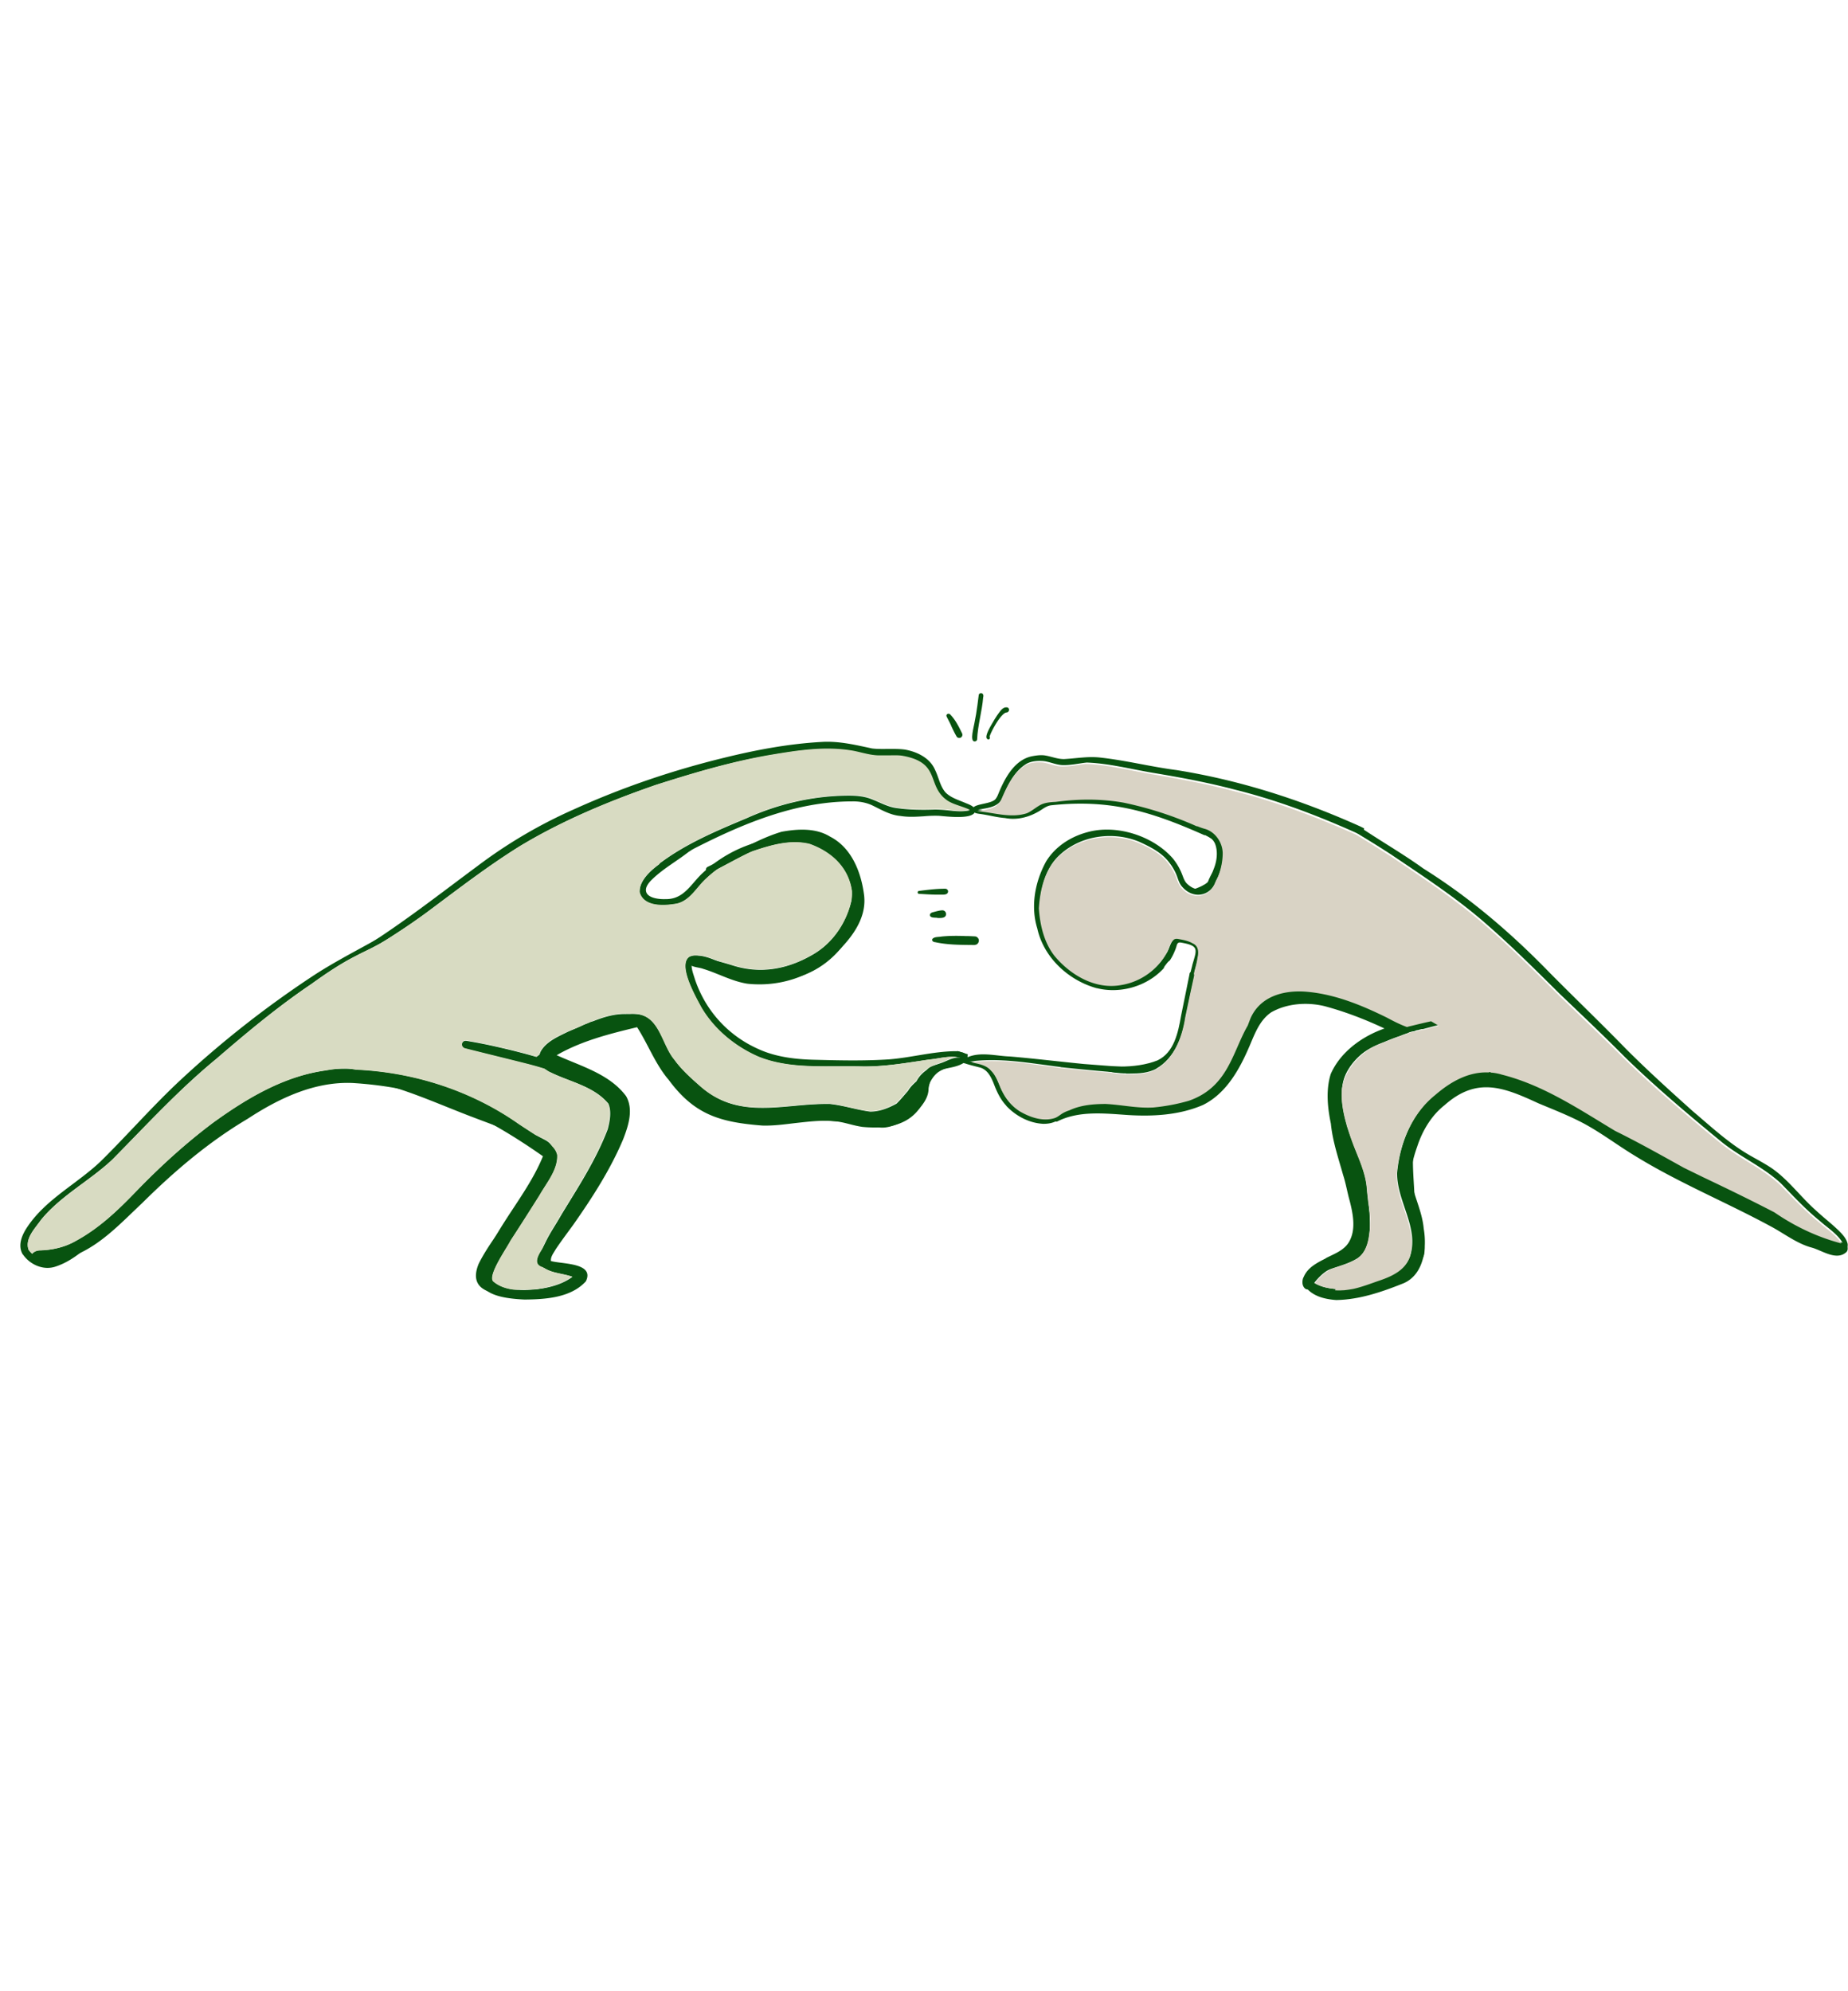 <svg xmlns="http://www.w3.org/2000/svg" width="272" height="293" fill="none"><path fill="#085310" d="M53.142 140.081c-.165-.07-.094-.305 0-.4 5.965-3.694 11.507-8.072 17.144-12.237a71.482 71.482 0 0 1 14.114-8.307c7.21-3.272 14.632-5.79 22.288-7.649 4.697-1.153 9.488-2.047 14.326-2.306 2.513-.141 4.932.447 7.351.965.775.094 1.55.07 2.301.07.846 0 1.691-.023 2.537.095 1.832.329 3.687 1.247 4.439 3.012.54 1.106.728 2.4 1.55 3.318.798.777 1.878 1.083 2.865 1.506.61.259 1.808.612 1.362 1.483-.705.941-4.04.518-5.214.423a17.7 17.7 0 0 0-2.231.071c-1.151.071-2.302.141-3.429-.047-1.55-.118-2.912-.965-4.251-1.6-.892-.4-1.925-.565-2.865-.542-8.267 0-16.04 3.248-23.274 6.943a82.718 82.718 0 0 0-4.204 2.518c-.21.165-.47.306-.704.471v-.024c-.024-.071-.07-.141-.094-.235-.047-.142-.07-.306-.094-.447v-.071c3.852-2.918 8.408-4.824 12.846-6.684 4.604-2.071 9.582-3.247 14.632-3.318 1.291-.023 2.607.047 3.804.541 1.222.471 2.396 1.154 3.688 1.295 1.831.259 3.757.282 5.589.212.634 0 1.292.047 1.926.117 1.057.118 2.113.236 3.147 0-1.034-.517-2.278-.729-3.265-1.341-3.241-2.189-.869-5.625-6.74-6.637-.704-.094-1.386-.07-2.09-.047h-1.151c-1.503.024-2.889-.541-4.368-.753-4.016-.612-8.009.047-11.931.706-5.66.965-11.179 2.613-16.65 4.354-6.929 2.4-13.786 5.248-20.057 9.037-4.697 2.918-9.112 6.33-13.528 9.625-2.113 1.553-4.297 3.036-6.552 4.377-.963.565-1.95 1.106-2.983 1.53-.046 0-.117.024-.164.024h-.094l.024-.048Z"/><path fill="#085310" d="M3.352 184.607c-.822-1.365-.07-2.989.751-4.166 2.725-4 7.234-6.236 10.686-9.507 4.016-3.954 7.727-8.237 11.86-12.073a149.217 149.217 0 0 1 19.493-15.297c5.26-3.436 11.132-5.883 16.181-9.672a.282.282 0 0 1 .352.071.254.254 0 0 1-.07.329c-2.302 1.553-4.415 3.295-6.858 4.66-1.127.611-2.278 1.153-3.405 1.741-2.278 1.153-4.392 2.589-6.482 4.095-4.955 3.342-9.488 7.131-13.997 11.014-5.566 4.565-10.31 9.766-15.336 14.849-3.335 3.13-7.586 5.295-10.498 8.872-.869 1.248-2.372 2.707-1.832 4.354.963 1.459 2.912 1.671 4.392.989 3.969-1.671 6.6-5.366 10.146-7.625.234-.142.493-.306.751-.424-.047.047-.07.094-.117.165a1.619 1.619 0 0 0-.235.871c0 .188 0 .376.07.541-1.198.729-2.301 1.577-3.358 2.471-2.396 2.024-4.58 4.495-7.61 5.507a3.738 3.738 0 0 1-1.244.212c-1.41 0-2.818-.801-3.617-1.977h-.023Zm123.533-18.78c-1.197-.165-2.419-.612-3.593-.776-2.278-.236-4.556-.189-6.834-.118-1.574.047-3.171.094-4.768.023-3.663-.07-7.374-.941-10.169-3.388-2.278-2.401-4.697-4.825-6.012-7.908-.446-.894-.47-2-1.104-2.777-1.48-.988-3.476-.588-5.096-.235-1.315.494-2.63 1.012-3.899 1.624-.117-.165-.281-.283-.446-.4a1.925 1.925 0 0 0-.61-.236c.258-.141.516-.258.728-.376 2.865-1.318 6.223-2.824 9.347-1.553 1.056.423 1.385 1.506 1.714 2.494.4 1.13 1.01 2.354 1.691 3.295 3.311 4.448 6.224 7.648 11.954 8.401 2.349.377 4.744.283 7.116.212 1.855-.07 3.687-.118 5.519 0 1.362 0 2.724.447 4.063.659 2.302.4 4.838.235 6.787-1.153 1.315-.941 1.973-2.495 2.49-3.977.211-1.036.282-2.377 1.479-2.754 1.315-.541 2.912-.4 4.087-1.2-1.527-.4-3.1.118-4.627.259-3.217.471-6.435 1.036-9.699 1.012-1.292-.047-2.584-.024-3.875-.024-3.899.024-7.844.071-11.508-1.412-3.452-1.506-6.552-4.024-8.455-7.319-.751-1.459-3.593-6.33-1.644-7.436 1.644-.494 3.429.4 4.862 1.035 1.197.565 2.348.895 3.616 1.106 3.335.518 7.046.424 9.935-1.506 3.288-2.282 6.27-6.33 5.401-10.496-.587-3.388-3.076-5.577-6.2-6.683-3.17-.777-6.364.4-9.347 1.388-2.161.824-4.11 2.071-5.801 3.648-1.409 1.271-2.348 3.248-4.321 3.742-1.832.329-4.909.565-5.52-1.671-.14-2.683 4.181-5.13 6.271-6.142.306-.094 1.222-.659 1.292-.165 0 .118-.094.212-.188.212-1.785 1.435-3.804 2.518-5.472 4.118-.4.377-.775.8-.94 1.318-.352 1.483 1.856 1.694 2.866 1.647 2.748.047 3.758-2.329 5.542-3.93 2.161-1.977 4.744-3.483 7.539-4.33 2.513-.8 5.167-1.53 7.844-1.059a10.651 10.651 0 0 1 5.261 2.989c1.691 1.859 2.607 4.471 2.442 6.966-.563 5.365-5.025 10.19-10.333 11.061-2.701.541-5.543.305-8.22-.353-1.879-.471-3.476-1.742-5.401-2.071-.306 0-.799-.212-.846.235-.07.777.258 1.53.47 2.259 1.55 4.636 4.885 8.307 9.323 10.284 2.701 1.248 5.754 1.553 8.666 1.601 3.523.094 7.093.164 10.616-.071 3.264-.259 6.482-1.177 9.77-1.2.188 0 .399 0 .61.07.141.047.282.094.423.118.352.141.634.4.611.847 0 .212-.165.424-.306.589-.939.682-2.207.776-3.311 1.059-.587.188-1.409.164-1.668.823-.634 5.484-3.475 7.719-8.266 7.719-.611 0-1.222-.023-1.903-.094h.047Z"/><path fill="#085310" d="M80.384 155.119c-.4-.376.118-.776.4-.988 1.737-1.342 3.522-2.659 5.542-3.483.376-.094.845-.518 1.221-.188.165-.047.329-.142.493-.165.447-.047.517.494.141.659-.916.659-1.972 1.106-2.959 1.671-.4.235-.822.494-1.221.729-.493.306-1.057.636-1.55.918-.423.259-.846.494-1.292.73-.14.094-.305.188-.493.188a.394.394 0 0 1-.258-.094l-.024.023Zm-61.79 23.134c-.14-.212 0-.424.118-.589.516-.635 1.127-1.223 1.667-1.835.376-.447.798-.871 1.245-1.271a.352.352 0 0 1 .423 0c.14.118.187.306.093.471-.446.706-1.033 1.27-1.597 1.859-.352.306-1.174 1.459-1.714 1.459-.094 0-.188-.024-.258-.118l.023.024Z"/><path fill="#085310" d="M75.475 190.514c-3.053.047-6.623-.612-5.026-4.519 1.033-2.094 2.513-4.048 3.78-5.954 1.058-1.53 2.067-3.059 3.1-4.589 1.058-1.694 2.56-3.318 2.984-5.295.046-.541.352-1.13-.047-1.53-1.034-.823-2.373-1.082-3.57-1.553-2.654-1.012-5.308-1.977-7.938-2.989-3.946-1.529-7.82-3.247-11.884-4.4-1.761-.542-3.523-1.083-5.33-1.365a16.362 16.362 0 0 0-3.383.211c-2.583.471-4.838 1.836-7.116 3.083-4.955 2.636-9.746 5.578-14.115 9.084a60.707 60.707 0 0 0-5.12 5.013c-1.173 1.224-2.277 2.542-3.663 3.506-.211.189-.634.306-.704-.07-.024-.165.093-.306.187-.4 3.194-3.06 6.013-6.519 9.441-9.319 3.312-2.613 6.858-4.966 10.522-7.061 4.18-2.235 8.314-5.224 13.245-5.106 1.08-.024 2.138.329 3.171.564 2.49.683 4.955 1.53 7.421 2.33 3.64 1.295 7.163 2.895 10.757 4.26 2.56 1.035 5.166 1.93 7.632 3.13.54.282 1.175.565 1.362 1.177.188 2.212-1.01 4.188-2.184 5.954-1.925 3.035-3.969 5.977-5.871 9.036-.728 1.295-1.879 2.518-1.973 4.048.329 2.306 3.335 1.953 5.05 2.071 2.442.071 5.025-.165 7.28-1.153.4-.188 1.01-.4.869-.941-.047-.142-.164-.189-.282-.283-.869-.518-1.879-.541-2.842-.729-2.184-.118-2.841-.706-1.597-2.683.752-1.247 1.433-2.542 2.161-3.789 2.02-3.53 4.345-6.895 6.27-10.496 1.058-1.906 2.067-3.907 2.255-6.095.329-2.589-4.18-3.883-6.059-4.825-2.255-.941-4.556-1.741-6.928-2.306-2.983-.753-5.989-1.482-8.971-2.236a.553.553 0 0 1-.4-.635.592.592 0 0 1 .634-.494c1.057.165 2.161.376 3.194.588 5.402 1.177 10.804 2.589 15.735 5.083 2.114.965 4.721 2.707 4.063 5.39-.281 1.788-1.01 3.459-1.878 5.036-2.866 5.318-6.435 10.237-9.441 15.485-.094.259-.681.871-.212.988 1.245.283 2.56.259 3.758.73 1.01.282 1.832 1.412.822 2.236-.47.4-1.057.611-1.62.847-2.114.847-4.44.965-6.694.965h-.892.047Z"/><path fill="#085310" d="M78.646 156.296c-.235-.259 0-.541.235-.682 1.268-1.036 2.63-1.977 4.086-2.66a.394.394 0 0 1 .353.094c.211.236.023.518-.212.636-.376.282-.751.565-1.15.824-.823.564-1.597 1.247-2.443 1.788-.117.071-.258.094-.376.024-.07.047-.14.094-.235.094a.3.3 0 0 1-.258-.118Zm98.662-33.371c-7.868-3.506-13.857-5.342-22.523-4.424-.54.047-.962.306-1.385.588-1.621 1.083-3.546 1.671-5.472 1.295-1.222-.094-2.372-.424-3.57-.589-.446-.07-1.151-.094-1.221-.659 0-.964 2.959-.706 3.476-1.67.164-.212.281-.518.375-.753.916-2.213 2.325-4.872 4.862-5.413.61-.118 1.244-.212 1.855-.141 1.033.141 2.02.611 3.077.541h-.047c1.667-.094 3.335-.4 5.026-.235 3.828.4 7.562 1.364 11.39 1.859 9.3 1.482 18.248 4.353 26.82 8.189.282.118.54.259.822.4a2.168 2.168 0 0 0-.117.871c0 .094 0 .188.047.283-6.13-2.801-12.448-5.248-19-6.872-4.016-1.059-8.102-1.812-12.212-2.495-3.171-.541-6.341-1.365-9.559-1.482-1.104.117-2.184.376-3.288.376-1.033.047-1.996-.447-3.006-.588-.845-.071-1.785-.024-2.536.376-1.856 1.106-2.772 3.154-3.594 5.037-.587 1.435-2.301 1.482-3.593 1.741 2.419.188 4.956 1.083 7.351.306.634-.282 1.221-.777 1.785-1.106.728-.471 1.597-.541 2.442-.565 3.312-.447 6.694-.471 10.005.118a52.978 52.978 0 0 1 12.4 4.259c.024.024.071.047.094.071.094.094.188.165.282.235.141.165.305.283.493.4.024 0 .071.047.094.047.071.118.141.236.235.33.047.047.071.118.118.165a1.183 1.183 0 0 0-.165.353c-.563-.33-1.151-.612-1.738-.895l-.023.047Zm17.612 67.801c-2.536-.165-4.016-2.307-1.409-3.954 1.55-1.012 3.476-1.224 5.097-2.071 2.043-.918 1.831-3.53 1.808-5.389-.141-1.953-.258-4.048-.634-5.954-1.198-3.93-3.194-7.672-3.499-11.837-.165-3.483 1.338-5.837 3.616-7.484a10.976 10.976 0 0 0 1.668-1.012c.493-.259 1.01-.494 1.55-.73.916-.259 1.855-.517 2.724-.917.024 0 .047 0 .071-.048l1.831-.494c.963-.235 1.95-.47 2.913-.682.375.235.751.447 1.127.682-.775.189-1.574.4-2.349.612h-.164c-.07 0-.141.024-.211.047-.094.024-.212.047-.306.094-.164 0-.329.047-.469.118-.047 0-.071.024-.118.047-.023 0-.047 0-.07.024-.071 0-.165 0-.235.023-.235.047-.47.118-.681.235-.353.118-.681.236-1.01.377-.094.024-.164.071-.258.094-.775.259-1.527.565-2.255.871-7.233 2.683-7.046 7.86-4.744 14.238.798 2.306 1.996 4.518 2.255 6.966.211 2.988 1.503 8.872-1.48 10.66-1.597.965-3.523 1.248-5.19 2.071-.799.4-2.208 1.389-.869 2.071 2.982 1.224 10.028-.706 12.752-2.377 3.594-2.424 2.043-4.165 1.362-7.601-.681-3.201-.798-6.542-.728-9.813.094-6.307 4.838-9.343 10.193-11.344a52.006 52.006 0 0 1 2.302-.729c.258.259.54.518.798.753-3.687.965-7.304 2.777-9.418 4.612-3.663 3.083-2.935 8.261-2.724 12.544.118 1.859.493 3.671.963 5.483.282 1.247.775 2.542.446 3.836-1.104 3.154-4.697 4.307-7.609 5.13-1.879.448-3.828.871-5.777.871-.4 0-.822 0-1.222-.047l-.047.024Zm-54.086-35.936s.047-.071.094-.118c.117.047.258.094.376.118.164.047.352.117.516.141.212.094.423.164.634.212-.046.164-.046.329-.046.47v.236c-.916-.165-1.644-.448-1.551-1.059h-.023Z"/><path fill="#085310" d="M201.99 153.566a10.7 10.7 0 0 0-.775-.329c.235-.165.47-.33.704-.518a.423.423 0 0 0 .118-.094c.047 0 .117-.047.164-.071.165.071.329.165.446.33.188.329-.094.729-.446.729-.07 0-.141 0-.211-.047Zm-24.471-30.641s-.305-.212-.187-.376c.234-.165.563.07.798.141.024-.071.071-.141.141-.165.141.165.305.282.493.4.024 0 .071.047.118.047.094.141.164.259.258.4 0 0-.024-.047-.047-.07.164.235.305.494.517.706v.211c-.705-.447-1.409-.847-2.091-1.317v.023Zm-29.403 39.795c-.822-.87-1.362-1.976-1.785-3.082-.399-1.036-.916-2.166-2.02-2.519-.704-.188-1.409-.353-2.09-.564-.211-.094-.564-.071-.493-.377.07-.165.258-.141.423-.094.07 0 .141.024.188.024 1.221.258 2.653.305 3.522 1.364.893.895 1.175 2.236 1.762 3.295.563 1.059 1.409 2.001 2.419 2.636 1.55.894 3.429 1.553 5.166.988.47-.188.822-.564 1.292-.776.752-.4 1.644-.589 2.466-.683 1.785-.212 3.593-.094 5.378-.07 2.278.07 4.533.047 6.811-.047.916 0 1.832-.071 2.748-.142.188 0 .375.142.375.353 0 .189-.14.353-.352.377-2.16.118-4.321.424-6.505.329-1.903-.047-3.805-.141-5.707-.211-1.621 0-3.241-.024-4.744.541-.47.188-.822.494-1.245.776-.681.424-1.456.565-2.231.542-2.067-.118-4.016-1.177-5.402-2.66h.024Z"/><path fill="#085310" d="M156.101 157.025c-4.533-.564-9.16-1.459-13.716-.753-.117.236-.563.118-.516-.141 0-.235.235-.376.422-.494 1.997-.918 4.251-.235 6.341-.165 3.641.306 7.257.753 10.898 1.106 2.113.165 4.25.33 6.364.471a1.598 1.598 0 0 0-.399.824v.047a311.388 311.388 0 0 1-9.371-.871l-.023-.024Zm14.419 6.519a4.993 4.993 0 0 1-1.01-.164c-.164-.071-.422-.095-.375-.33.023-.094.117-.165.211-.141.47-.094.963-.118 1.433-.165 1.479-.094 2.935-.117 4.344-.612 3.241-1.341 5.566-4.118 6.952-7.272.798-1.67 1.268-3.506 1.973-5.2 1.409-3.13 4.673-4.095 7.844-3.907 4.298.282 8.384 1.953 12.212 3.836.986.518 1.973 1.012 3.006 1.412.352.141.752.235 1.057.494a.45.45 0 0 1 .141.165h-.047c-.047 0-.071.023-.117.047 0 0-.047 0-.071.024-.07 0-.164 0-.235.023a2.362 2.362 0 0 0-.681.235l-.423.142c-1.761-.612-3.358-1.624-5.049-2.424-2.654-1.201-5.402-2.213-8.243-2.777-3.1-.518-7.046-.189-8.572 3.012-1.034 2.683-1.762 5.53-3.382 7.954-1.268 2.095-3.241 3.672-5.331 4.848-1.245.636-2.631.8-4.016.8-.541 0-1.057-.023-1.574-.047l-.047.047Zm97.981 20.498c-4.932-1.93-9.206-5.107-13.809-7.672-4.321-2.259-8.572-4.683-12.823-7.06-4.345-2.283-8.643-4.73-13.011-6.943-2.677-1.247-5.425-2.659-8.243-3.483-.47-.117-.893-.211-1.362-.211-.235 0-.611 0-.658-.306 0-.565 1.151-.471 1.527-.518 2.794.141 5.284 1.741 7.656 3.036 3.523 1.906 7.069 3.789 10.639 5.577 5.636 2.848 11.085 6.095 16.674 9.061 4.721 2.588 9.23 5.718 14.209 7.813.681.329 2.56.706 1.785-.636-.822-1.247-2.138-2.047-3.241-3.035-2.067-1.671-3.852-3.601-5.684-5.484-2.63-2.471-6.035-3.906-8.83-6.189-4.838-3.977-9.7-8.072-14.185-12.449-3.124-3.154-6.388-6.237-9.535-9.249-3.382-3.342-6.764-6.731-10.334-9.861-4.485-4.024-9.511-7.295-14.49-10.66a157.728 157.728 0 0 0-4.204-2.636c-.54-.329-1.08-.682-1.597-1.035-.164-.118-.188-.353-.117-.542a.434.434 0 0 1 .54-.235c.798.376 1.526.918 2.278 1.388 2.607 1.695 5.284 3.272 7.82 5.107 6.858 4.283 13.011 9.578 18.648 15.391 3.71 3.742 7.491 7.366 11.155 11.131 3.171 3.178 6.506 6.19 9.84 9.179 2.748 2.329 5.449 4.847 8.596 6.613 1.033.588 2.02 1.106 3.006 1.765 2.466 1.694 4.274 4.236 6.482 6.189 1.127 1.059 2.372 2 3.452 3.059.541.541 1.104 1.153 1.269 1.93.07 1.059-.658 1.388-1.503 1.388-.682 0-1.433-.211-1.95-.447v.024Zm-96.972-42.102c0-.282.235-.494.517-.541-.047.047-.094.071-.141.118-.141.141-.258.306-.376.47v-.047Z"/><path fill="#085310" d="M165.706 157.967c-1.103-.024-2.207-.141-3.241-.494-.211-.071-.399-.165-.61-.236-.165-.047-.094-.282.047-.259.587-.047 1.198-.023 1.785-.023h1.221c1.855 0 3.758-.235 5.495-.918h-.023c2.442-1.153 3.03-4.118 3.452-6.519.4-2.047.846-4.095 1.245-6.142 0-.541.846-.518.775.047-.446 2.048-.892 4.095-1.315 6.142-.446 2.942-1.644 6.143-4.345 7.696.024 0 .047 0 .071-.024-1.198.683-2.631.753-3.993.753h-.493l-.071-.023Zm12.259-27.464c-.751-.235.517-1.977.634-2.518.705-1.647.799-3.765-.587-5.083-.164-.141-.117-.424.141-.353.141.047.258.094.376.164.07.071.164.118.258.165.047.047.118.094.165.141.07.095.117.189.187.283.165.235.306.47.494.682.188.377.305.8.375 1.2.141 1.318-.422 2.613-.963 3.789-.258.377-.422 1.507-.939 1.507h-.117l-.024.023Z"/><path fill="#085310" d="M161.408 145.423c-4.156-1.153-7.797-4.518-8.736-8.801-1.01-3.271-.329-6.872 1.292-9.837 1.338-2.189 3.593-3.648 6.035-4.307 4.298-1.224 9.723.518 12.635 3.86a8.868 8.868 0 0 1 1.316 2.235c.211.518.375 1.13.798 1.506 1.386 1.271 2.654.942 3.452-.729.259-.447.987-.047.752.424-.869 2.188-3.358 2.518-4.885.8-.54-.542-.681-1.295-.963-1.954a7.798 7.798 0 0 0-1.033-1.718c-1.081-1.435-2.772-2.282-4.369-3.012-3.992-1.671-8.924-.894-12 2.189-1.903 1.93-2.537 4.848-2.701 7.436.164 2.448.751 5.013 2.278 6.966 2.372 2.895 6.082 5.036 9.887 4.307 2.724-.424 5.167-2.142 6.529-4.518.47-.683.54-1.671 1.221-2.189.329-.165.611-.071.94 0 .61.118 1.244.259 1.784.588.869.377.869 1.342.705 2.118-.094.659-.282 1.318-.446 1.954a7.239 7.239 0 0 1-.329 1.011.2.2 0 0 1-.235.189c-.423-.094.118-1.601.165-1.954.657-2.282 1.033-2.8-1.644-3.271-.634-.117-.611.33-.775.8-.235.636-.517 1.248-.893 1.813-.07.07-.164.117-.235.188-.141.141-.258.306-.375.47a1.7 1.7 0 0 0-.259.401c0 .047-.023.07-.047.117-1.879 2.048-4.673 3.201-7.468 3.201a9.69 9.69 0 0 1-2.349-.283h-.047Z"/><path fill="#085310" d="M175.898 131.35c-.329-.07-.634-.282-.188-.47.517-.212 1.033-.377 1.503-.683 0 0-.023 0-.023.024 1.409-.777 1.925-2.424 2.09-3.93.164-1.248-.353-2.519-1.409-3.225-.587-.353-1.175-.682-1.809-.917-.211-.071-.282-.33-.211-.518a.405.405 0 0 1 .517-.212 7.64 7.64 0 0 0 1.174.4c1.526.518 2.583 2.095 2.513 3.695-.024 2.283-1.104 5.836-3.781 5.836-.141 0-.259 0-.4-.023l.024.023Zm-37.481.306h-.517c-.869 0-1.761-.07-2.63-.117-.235 0-.282-.353-.047-.424 1.291-.165 2.583-.329 3.898-.329.235 0 .423.188.423.4-.023.4-.399.47-.798.47h-.329Zm-.448 3.412c-.399-.047-1.198.048-1.08-.517.07-.212.328-.283.516-.33.447-.117.846-.235 1.292-.259.282 0 .517.212.54.471.071.565-.47.659-.916.659h-.352v-.024Zm5.519 4.001c-1.973-.023-3.946 0-5.871-.423-.235 0-.517-.212-.376-.471.305-.353.916-.259 1.339-.353 1.174-.117 2.348-.117 3.499-.07.446 0 .916.023 1.362.047.164 0 .329.047.446.188.399.353.118 1.059-.399 1.059v.023Zm-2.677-30.664c-.282-.47-.516-.965-.751-1.459-.212-.541-.517-1.035-.752-1.553-.07-.353.376-.471.564-.235.775.8 1.268 1.812 1.738 2.777a.475.475 0 0 1-.165.588.47.47 0 0 1-.258.07.461.461 0 0 1-.399-.211l.023.023Zm4.58.377c-.728-.212.658-2.307.869-2.707.235-.4.493-.8.775-1.176.282-.377.611-.848 1.151-.801.188 0 .329.165.329.353a.405.405 0 0 1-.353.401c-.775 0-2.325 2.824-2.512 3.577.14.141 0 .4-.188.4h-.071v-.047Zm46.925 80.979c-.682-.306-.729-1.177-.47-1.789v.047c.563-1.482 2.02-2.188 3.311-2.847h-.047c1.268-.659 2.678-1.13 3.429-2.377 1.08-1.812.611-4.142.118-6.072-.353-1.247-.564-2.565-.963-3.789-.705-2.518-1.55-4.965-1.809-7.578-.493-2.376-.751-4.942-.023-7.295 1.432-3.271 4.626-5.554 7.914-6.707-2.841-1.341-5.848-2.495-8.854-3.295-2.56-.612-5.519-.4-7.82.918-1.691 1.153-2.396 3.107-3.171 4.919-1.456 3.412-3.405 6.989-6.857 8.707-3.476 1.506-7.375 1.718-11.085 1.483-3.5-.236-7.21-.659-10.404.965-.188.047-.4-.095-.376-.306 0-.071 0-.118.047-.165.352-.447.916-.659 1.385-.965 1.809-1.083 3.969-1.271 6.036-1.318 2.325.118 4.65.659 6.999.518a24.764 24.764 0 0 0 5.237-.989c8.079-2.824 6.083-11.696 12.518-14.826 2.7-1.271 5.777-1.059 8.572-.353 1.62.33 3.241.706 4.72 1.436-.023 0-.047-.024-.094-.047 1.222.518 2.513 1.106 3.664 1.718.611.353 1.292.588 1.832 1.012.704.706.023 1.553-.752 1.765-3.569 1.035-7.116 3.483-7.891 7.342-.54 2.189.259 4.307.846 6.378.869 5.624 5.519 12.873 1.926 18.168-1.057 1.318-2.889 1.506-4.322 2.259-1.104.494-1.996 1.435-2.677 2.353 0 .4-.352.73-.728.73-.094 0-.188 0-.258-.071l.047.071Z"/><path fill="#085310" d="M197.693 172.793s0 .047.024.094c0-.023 0-.047-.024-.094Zm-5.378 16.803c-.422-.447-.54-1.53.329-1.436.235.024.306.236.446.4 1.057.753 2.279 1.036 3.523 1.13 2.255.188 4.322-.683 6.388-1.389 1.832-.611 3.875-1.506 4.556-3.483 1.316-4.189-1.972-8.024-1.925-12.19.399-4.424 2.207-8.849 5.66-11.649 2.794-2.424 6.082-4.071 9.816-3.012-.047 0-.094 0-.141-.024 6.858 1.671 12.636 5.907 18.671 9.39 3.593 2.118 7.469 3.954 11.156 5.766 3.499 1.671 6.998 3.365 10.427 5.154 3.077 2.141 6.506 3.765 10.122 4.659.517.236.822.824.447 1.318-1.433 1.365-3.523-.165-5.05-.612-2.207-.565-4.133-2.094-6.082-3.13-6.6-3.577-13.575-6.424-19.986-10.378-2.537-1.53-4.909-3.342-7.516-4.754-2.16-1.153-4.462-2.047-6.716-2.989-5.144-2.376-9.066-3.953-13.833.283-1.926 1.506-3.265 3.789-3.993 6.024-.61 1.718-1.151 3.648-.822 5.484.517 2.283 1.55 4.306 1.762 6.66.493 2.871.023 6.73-2.96 8.025-3.17 1.27-6.505 2.424-9.934 2.471-1.62-.118-3.311-.518-4.368-1.765l.023.047Zm-120.056-6.401c2.372-4.519 5.754-8.378 7.656-13.038-5.12-3.6-10.733-6.872-16.628-8.848-3.687-1.083-7.538-1.695-11.343-1.93-5.636-.259-10.897 2.259-15.5 5.271-5.754 3.413-10.827 7.743-15.547 12.426-3.265 3.059-6.412 6.542-10.757 7.978-1.573.447-3.194 1.506-4.838 1.012-1.362-.612-.775-2.071.635-2.071 1.808-.047 3.64-.471 5.19-1.365 0 0-.024 0-.047.024 3.476-1.883 6.2-4.472 8.9-7.272 3.547-3.672 7.328-7.131 11.415-10.19 5.378-3.907 11.39-7.413 18.177-7.837 9.441-.165 19.023 2.565 26.773 8.025.916.612 1.856 1.224 2.795 1.812 1.127.706 2.607 1.365 2.912 2.777.07 2.212-1.573 4.071-2.607 5.907a414.861 414.861 0 0 1-4.274 6.683c-.517 1.059-3.429 5.131-2.536 6.001 1.573 1.365 3.945 1.365 5.871 1.248 2.09-.259 4.086-.683 5.754-1.907-1.386-.494-3.006-.494-4.251-1.364-1.503-1.977 1.62-5.86 2.583-7.696 2.49-4.095 5.167-8.213 6.858-12.661.305-1.177.587-2.612.094-3.765-2.114-2.542-5.59-3.177-8.431-4.566-1.245-.494-2.208-1.906-1.48-3.2.846-1.412 2.513-2.095 3.922-2.801 1.926-.847 3.875-1.553 5.919-2 1.48-.4 2.912-.777 4.438-.589 3.265.471 3.57 4.589 5.402 6.731 1.01 1.412 2.395 2.659 3.687 3.789 4.298 3.859 8.995 3.412 13.927 2.965 1.714-.165 3.452-.306 5.19-.282 2.043.212 3.969.87 5.965 1.129 1.386 0 2.678-.517 3.875-1.176.611-.589 1.128-1.248 1.691-1.883.329-.565.775-.988 1.245-1.412.705-1.365 2.02-2.095 3.405-2.612 1.057-.306 1.997-1.036 3.1-.824.376.141.353.706-.023.824-1.104.423-2.325.612-3.311 1.294-.658.494-1.128 1.271-1.41 2.047.188 1.671-1.056 3.083-2.207 4.142-1.315.989-3.1 2.001-4.744 1.954-2.748-.236-5.472-1.059-8.244-1.012-1.503 0-3.006.188-4.509.353-1.573.188-3.147.4-4.744.353-6.294-.494-10.075-1.601-13.926-6.919.046.07.07.094.093.141-1.972-2.353-2.982-5.177-4.603-7.695-4.04.965-8.22 2.024-11.836 4.118 3.57 1.624 7.773 2.753 10.216 6.025 1.127 1.976.329 4.377-.423 6.33-1.879 4.471-4.556 8.613-7.327 12.567-.87 1.2-1.832 2.471-2.63 3.671-.282.518-.752 1.059-.682 1.695 1.55.47 6.482.211 5.144 2.988-2.208 2.424-5.942 2.66-9.042 2.683-6.294-.282-8.478-2.165-4.862-8.025l-.07-.023Zm37.739-38.431c-2.278-.353-4.321-1.529-6.505-2.188-.728-.283-2.208-.212-2.278-1.201.399-1.412 2.207-.47 3.17-.235 1.128.235 2.231.565 3.335.894 4.087 1.342 8.079.636 11.743-1.459 3.029-1.671 5.096-4.706 5.848-8.048.258-2.377-.188-4.895-1.856-6.684-.751-.682-1.55-1.341-2.395-1.882-1.644-.895-3.805-.471-5.543-.283-3.992.73-7.351 2.989-10.92 4.73-.54.283-.987-.588-.423-.847 3.593-1.718 7.022-4.001 10.85-5.154 2.302-.423 4.932-.588 7.022.636.024 0 .047.023.071.047 3.241 1.624 4.65 5.295 5.073 8.707.399 3.577-2.138 6.613-4.58 8.872-2.912 2.73-6.858 4.189-10.78 4.189-.61 0-1.221-.023-1.832-.094Z"/><path fill="#D9D3C5" d="M196.59 189.69c-1.081-.094-2.138-.306-3.077-.847.658-.847 1.48-1.648 2.489-2.095a.171.171 0 0 0 .094-.047c1.198-.4 2.443-.753 3.547-1.412 1.174-.706 1.691-2.071 1.878-3.647.282-1.507.165-3.107-.14-4.707-.094-.847-.188-1.647-.235-2.306-.259-2.448-1.456-4.66-2.255-6.966-.211-.589-.399-1.177-.587-1.742-.047-.141-.094-.282-.117-.423-.541-1.883-.822-3.648-.682-5.248 0-.095.047-.212.071-.306.493-2.495 2.161-4.401 4.227-5.719.54-.282 1.151-.565 1.832-.8.752-.306 1.503-.612 2.255-.871.094-.023.164-.07.258-.094.188-.071.399-.141.587-.212l.423-.141c.211-.118.446-.188.681-.235h.235c.023 0 .047 0 .07-.024.047 0 .071-.047.118-.047h.047c.141-.047.282-.071.422-.094.094-.024.188-.071.306-.094.07 0 .141-.047.211-.047h.165a84.509 84.509 0 0 1 2.348-.612c-.376-.212-.751-.447-1.127-.659-.987.212-1.95.447-2.912.682a6.181 6.181 0 0 0-.635.165c-1.033-.376-1.996-.871-2.959-1.388-3.828-1.883-7.891-3.554-12.212-3.836-3.171-.165-6.435.776-7.844 3.906-.141.353-.282.73-.423 1.106-2.254 3.883-2.865 9.037-8.666 11.061a28.494 28.494 0 0 1-5.237.988c-2.349.142-4.674-.4-6.999-.517-1.808 0-3.71.164-5.354.941a4.566 4.566 0 0 0-.846.353c-.446.235-.822.612-1.291.777-1.738.564-3.641-.094-5.167-.989-1.01-.635-1.856-1.576-2.419-2.635-.611-1.059-.869-2.401-1.762-3.295-.728-.894-1.902-1.059-2.982-1.271 4.368-.588 8.83.282 13.175.824 2.442.259 4.885.517 7.351.706.751.141 1.503.211 2.254.235h.494c1.338 0 2.771-.071 3.945-.73 2.677-1.553 3.852-4.73 4.298-7.648a584.75 584.75 0 0 1 1.315-6.142c0-.118 0-.212-.047-.283.047-.117.071-.258.094-.376.165-.636.352-1.271.446-1.953.188-.801.188-1.765-.704-2.142-.54-.329-1.174-.471-1.785-.588-.329-.047-.611-.165-.94 0-.681.517-.751 1.506-1.221 2.188-1.362 2.377-3.804 4.072-6.529 4.519-3.804.729-7.515-1.436-9.887-4.307-1.526-1.977-2.114-4.518-2.278-6.966.164-2.588.799-5.507 2.701-7.436 3.076-3.06 8.008-3.86 11.977-2.189 1.597.73 3.288 1.553 4.369 3.012a8.371 8.371 0 0 1 1.033 1.718c.282.659.446 1.436.963 1.954 1.526 1.717 4.016 1.388 4.885-.801 0-.047.023-.094.047-.141.728-1.224 1.057-2.847 1.08-4.095.047-1.6-1.01-3.2-2.513-3.694a7.862 7.862 0 0 1-1.174-.4c-.047 0-.118-.024-.165-.024a53.11 53.11 0 0 0-10.709-3.459c-3.311-.589-6.693-.565-10.005-.118-.845.047-1.714.094-2.466.565-.563.329-1.127.823-1.784 1.106-2.396.776-4.932-.118-7.351-.306 1.315-.236 3.006-.283 3.593-1.742.822-1.882 1.738-3.93 3.593-5.036.752-.423 1.691-.447 2.537-.376 1.009.164 1.949.635 3.006.588 1.104 0 2.184-.259 3.288-.377 3.217.118 6.388.918 9.558 1.483 4.087.683 8.15 1.436 12.166 2.495 6.223 1.553 12.259 3.836 18.107 6.448.258.165.516.329.798.494 1.409.847 2.795 1.765 4.204 2.636 4.979 3.365 10.005 6.66 14.49 10.66 3.594 3.13 6.952 6.519 10.334 9.861 3.147 3.036 6.411 6.119 9.535 9.249 4.486 4.377 9.347 8.472 14.185 12.449 2.795 2.283 6.2 3.718 8.83 6.189 1.856 1.883 3.641 3.813 5.707 5.484 1.081.988 2.419 1.765 3.241 3.035 0 .024.024.047.047.071-3.499-.918-6.834-2.495-9.84-4.566-3.452-1.788-6.928-3.482-10.451-5.153l-2.889-1.412c-3.17-1.765-6.317-3.53-9.558-5.154-.211-.094-.423-.212-.611-.306-5.354-3.224-10.639-6.778-16.768-8.284.047 0 .094 0 .141.024-.54-.142-1.081-.259-1.597-.283-.047-.023-.071-.07-.118-.094-.094.024-.164.047-.258.071-2.936-.118-5.566 1.365-7.844 3.341-3.452 2.777-5.261 7.202-5.66 11.649-.071 4.166 3.217 8.002 1.926 12.191-.681 1.977-2.725 2.871-4.556 3.483-1.222.423-2.443.894-3.688 1.177a16.7 16.7 0 0 1-1.456.211c-.211 0-.422.024-.634.024-.211 0-.423 0-.657-.024l.094-.188Z"/><path fill="#D8DBC2" d="M76.275 189.808c-.235 0-.47 0-.729-.024-1.08-.141-2.137-.494-2.959-1.2-.869-.871 2.02-4.942 2.537-6.001 1.48-2.259 2.794-4.354 4.274-6.684 1.033-1.835 2.677-3.694 2.607-5.906-.118-.542-.4-.965-.752-1.318-.211-.589-.822-.871-1.338-1.13a23.853 23.853 0 0 0-1.104-.518 215.32 215.32 0 0 1-2.49-1.624c-6.975-4.895-15.406-7.601-23.907-7.977a7.876 7.876 0 0 0-1.504-.165c-.986 0-1.925.07-2.841.259-6.177.8-11.696 4.095-16.698 7.695-4.087 3.06-7.868 6.519-11.414 10.19-2.701 2.801-5.425 5.413-8.901 7.272 0 0 .023 0 .047-.023-1.55.87-3.382 1.317-5.19 1.364-.517 0-.94.212-1.175.495-.211-.165-.375-.377-.54-.612-.54-1.648.963-3.107 1.832-4.354 2.936-3.577 7.163-5.742 10.521-8.896 5.026-5.083 9.77-10.284 15.336-14.849 4.51-3.907 9.042-7.672 13.998-11.014 2.066-1.483 4.203-2.918 6.482-4.095 1.103-.588 2.278-1.129 3.405-1.741a33.33 33.33 0 0 0 2.16-1.342s.024 0 .047-.023a82.086 82.086 0 0 0 5.003-3.436c4.439-3.295 8.83-6.684 13.527-9.625 6.27-3.789 13.129-6.637 20.057-9.037 5.472-1.742 10.991-3.389 16.651-4.377 3.945-.659 7.914-1.318 11.93-.706 1.456.211 2.865.776 4.369.753h1.15c.705 0 1.386-.047 2.09.047 5.895 1.012 3.5 4.448 6.741 6.636.986.612 2.231.824 3.264 1.342-1.033.258-2.09.141-3.147 0-.657-.071-1.292-.142-1.926-.118-1.855.071-3.757.047-5.589-.212-1.315-.141-2.49-.824-3.711-1.294-1.198-.494-2.513-.565-3.804-.542-5.05.095-10.029 1.248-14.632 3.319-4.438 1.859-8.995 3.765-12.846 6.683v.071c-1.62 1.153-3.053 2.636-2.96 4.189.635 2.236 3.711 2 5.52 1.671 1.973-.495 2.888-2.471 4.321-3.719a14.42 14.42 0 0 1 1.597-1.317c1.714-.871 3.382-1.836 5.12-2.636 2.724-.918 5.589-1.789 8.455-1.106 3.1 1.106 5.612 3.294 6.2 6.683 0 .071.023.141.047.188 0 .471 0 .965-.071 1.436-.751 3.318-2.818 6.378-5.848 8.049-3.64 2.094-7.632 2.776-11.742 1.459a39.617 39.617 0 0 0-2.255-.636c-.963-.423-2.02-.8-3.053-.753-.235 0-.47 0-.658.094-.07 0-.14.024-.211.047-1.95 1.106.869 5.978 1.644 7.437 1.902 3.271 5.002 5.813 8.455 7.319 3.64 1.459 7.585 1.435 11.508 1.412 1.315 0 2.606 0 3.875.023 3.264.047 6.482-.541 9.699-1.012 1.386-.117 2.818-.564 4.204-.353-.94 0-1.762.612-2.701.871-1.409.518-2.701 1.224-3.405 2.612-.494.4-.94.848-1.269 1.412-.563.636-1.08 1.318-1.69 1.883-1.175.683-2.49 1.2-3.876 1.177-1.996-.236-3.945-.918-5.965-1.106-1.761-.024-3.499.141-5.19.282-4.932.447-9.629.894-13.927-2.965-1.291-1.13-2.677-2.377-3.687-3.789-1.832-2.142-2.137-6.26-5.402-6.731a7.334 7.334 0 0 0-1.244-.023c-2.114-.188-4.251.565-6.224 1.435h-.047a7.96 7.96 0 0 0-.916.424c-.634.235-1.268.518-1.902.777-1.433.706-3.1 1.365-3.922 2.8a2.763 2.763 0 0 0-.212.565c-.14.094-.258.212-.399.306-2.348-.683-4.744-1.247-7.14-1.789a69.684 69.684 0 0 0-3.193-.588c-.305-.047-.587.165-.634.494-.047.283.14.541.399.636 2.983.753 5.989 1.482 8.971 2.235.94.236 1.856.494 2.772.777.258.235.563.423.892.565 2.842 1.388 6.317 2.024 8.431 4.565.493 1.153.212 2.589-.094 3.766-1.69 4.447-4.368 8.589-6.858 12.661-.587 1.129-2.02 3.059-2.653 4.847-.07.118-.118.212-.188.33-.94 1.483-.799 2.189.258 2.495v.023c1.221.871 2.865.847 4.251 1.365-1.48 1.083-3.194 1.53-5.026 1.812-.728.071-1.456.094-2.16.094h-.752l.023.024Z"/><path fill="#085310" d="M143.419 109.111c-.704-.047-.07-2.188 0-2.683.188-.894.329-1.788.446-2.659.047-.494.141-.988.188-1.459 0-.141.118-.282.282-.306.352-.047.47.329.376.588-.164 2.095-.799 4.119-.893 6.213 0 .165-.164.306-.352.306h-.047Z"/></svg>